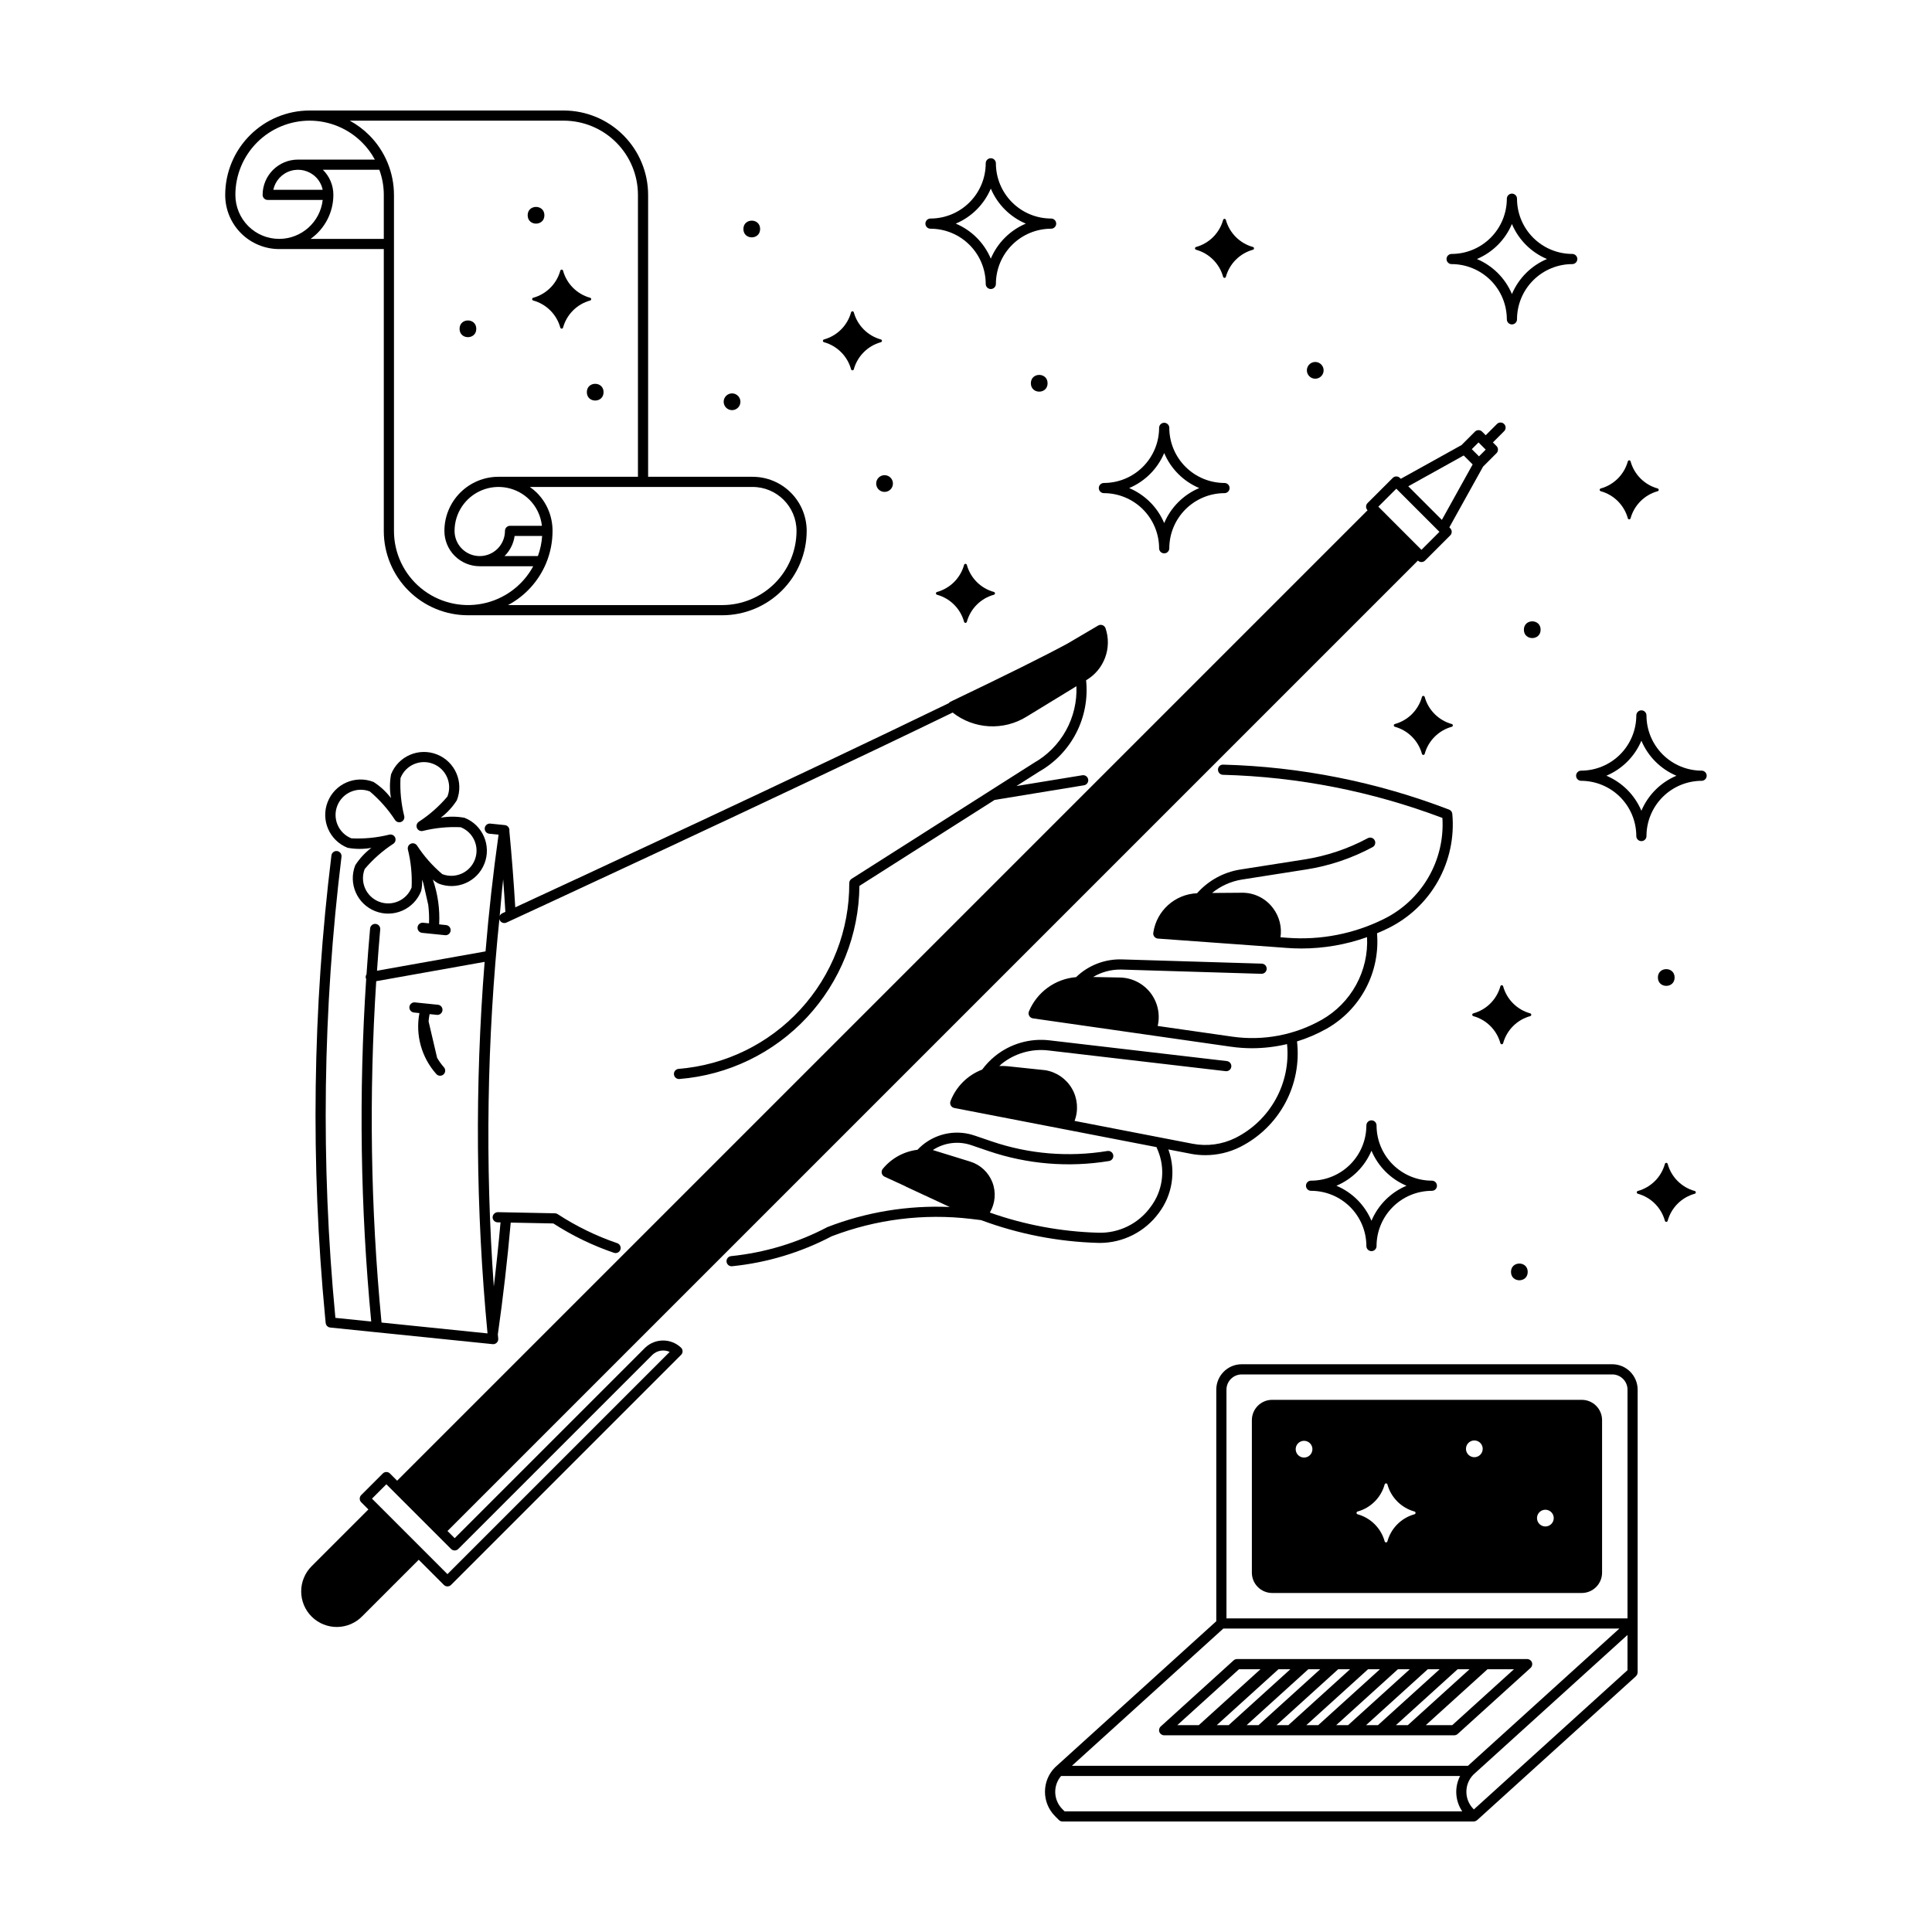 <?xml version="1.0" encoding="UTF-8"?>
<!-- Uploaded to: ICON Repo, www.svgrepo.com, Generator: ICON Repo Mixer Tools -->
<svg fill="#000000" width="800px" height="800px" version="1.1" viewBox="144 144 512 512" xmlns="http://www.w3.org/2000/svg">
 <g>
  <path d="m436.54 274.69c3.883 0.004 7.602 1.547 10.344 4.293 2.746 2.742 4.289 6.465 4.293 10.344 0.016 0.734 0.613 1.32 1.348 1.32s1.332-0.586 1.348-1.32c0.004-3.879 1.547-7.602 4.289-10.344 2.746-2.746 6.465-4.289 10.344-4.293 0.746 0 1.348-0.602 1.348-1.348 0-0.742-0.602-1.348-1.348-1.348-3.879-0.004-7.598-1.547-10.344-4.293-2.742-2.742-4.285-6.465-4.289-10.344-0.016-0.734-0.613-1.32-1.348-1.32s-1.332 0.586-1.348 1.32c-0.004 3.883-1.547 7.602-4.293 10.344-2.742 2.746-6.461 4.289-10.344 4.293-0.742 0-1.348 0.605-1.348 1.348 0 0.746 0.605 1.348 1.348 1.348zm15.984-10.629c1.766 4.184 5.098 7.516 9.285 9.281-4.188 1.77-7.519 5.098-9.285 9.285-1.766-4.188-5.098-7.516-9.285-9.285 4.188-1.766 7.519-5.098 9.285-9.285z"/>
  <path d="m390.59 204.61c3.879 0.004 7.602 1.547 10.344 4.293 2.746 2.742 4.289 6.461 4.293 10.344 0 0.742 0.602 1.348 1.348 1.348 0.742 0 1.348-0.605 1.348-1.348 0.004-3.883 1.547-7.602 4.289-10.344 2.742-2.746 6.465-4.289 10.344-4.293 0.746 0 1.348-0.605 1.348-1.348 0-0.746-0.602-1.348-1.348-1.348-3.879-0.004-7.602-1.547-10.344-4.293-2.742-2.742-4.285-6.465-4.289-10.344 0-0.742-0.605-1.348-1.348-1.348-0.746 0-1.348 0.605-1.348 1.348-0.004 3.879-1.547 7.602-4.293 10.344-2.742 2.746-6.465 4.289-10.344 4.293-0.742 0-1.348 0.602-1.348 1.348 0 0.742 0.605 1.348 1.348 1.348zm15.98-10.629 0.004-0.004c1.766 4.188 5.098 7.519 9.281 9.285-4.184 1.77-7.516 5.098-9.281 9.285-1.77-4.188-5.098-7.519-9.285-9.285 4.188-1.766 7.519-5.098 9.285-9.285z"/>
  <path d="m528.69 213.99c3.883 0.004 7.602 1.551 10.348 4.293 2.742 2.742 4.285 6.465 4.289 10.344 0 0.746 0.605 1.348 1.348 1.348 0.746 0 1.348-0.602 1.348-1.348 0.004-3.879 1.547-7.602 4.293-10.344 2.742-2.742 6.461-4.289 10.344-4.293 0.742 0 1.348-0.602 1.348-1.348 0-0.742-0.605-1.348-1.348-1.348-3.883-0.004-7.602-1.547-10.344-4.289-2.746-2.742-4.289-6.465-4.293-10.344 0-0.742-0.602-1.348-1.348-1.348-0.742 0-1.348 0.605-1.348 1.348-0.004 3.883-1.547 7.602-4.293 10.344-2.742 2.746-6.461 4.289-10.344 4.293-0.742 0-1.344 0.602-1.344 1.348 0 0.742 0.602 1.348 1.344 1.348zm15.984-10.629c1.766 4.188 5.102 7.516 9.285 9.281-4.184 1.766-7.516 5.098-9.281 9.285-1.77-4.188-5.098-7.516-9.285-9.285 4.184-1.766 7.516-5.098 9.281-9.281z"/>
  <path d="m594.97 348.23c-3.879-0.004-7.602-1.551-10.344-4.293-2.742-2.746-4.289-6.465-4.293-10.344 0-0.746-0.602-1.348-1.348-1.348-0.742 0-1.344 0.602-1.344 1.348-0.008 3.879-1.551 7.602-4.293 10.344-2.746 2.746-6.465 4.289-10.348 4.293-0.734 0.012-1.32 0.613-1.32 1.348 0 0.73 0.586 1.332 1.32 1.344 3.883 0.008 7.602 1.551 10.348 4.293 2.742 2.746 4.285 6.465 4.289 10.348 0 0.742 0.605 1.344 1.348 1.344 0.746 0 1.348-0.602 1.348-1.344 0.004-3.883 1.547-7.602 4.293-10.348 2.742-2.742 6.465-4.285 10.344-4.293 0.734-0.012 1.32-0.613 1.32-1.344 0-0.734-0.586-1.336-1.32-1.348zm-15.984 10.629c-1.766-4.188-5.098-7.516-9.281-9.285 4.184-1.766 7.516-5.098 9.281-9.281 1.766 4.184 5.098 7.516 9.285 9.285-4.188 1.766-7.519 5.098-9.285 9.281z"/>
  <path d="m508.8 442.25c0-0.746-0.602-1.348-1.348-1.348-0.742 0-1.348 0.602-1.348 1.348-0.004 3.879-1.547 7.602-4.289 10.344-2.746 2.746-6.465 4.289-10.348 4.293-0.363-0.008-0.711 0.133-0.969 0.383-0.258 0.254-0.402 0.602-0.402 0.965 0 0.359 0.145 0.707 0.402 0.961s0.605 0.391 0.969 0.383c3.883 0.008 7.602 1.551 10.348 4.293 2.742 2.746 4.285 6.465 4.289 10.344 0 0.746 0.605 1.348 1.348 1.348 0.746 0 1.348-0.602 1.348-1.348 0.004-3.879 1.547-7.598 4.293-10.344 2.742-2.742 6.465-4.285 10.344-4.293 0.359 0.008 0.711-0.129 0.969-0.383s0.402-0.602 0.402-0.961c0-0.363-0.145-0.711-0.402-0.965-0.258-0.25-0.609-0.391-0.969-0.383-3.879-0.004-7.602-1.551-10.344-4.293-2.746-2.742-4.289-6.465-4.293-10.344zm-1.348 25.266c-1.766-4.184-5.098-7.516-9.285-9.281 4.188-1.766 7.519-5.098 9.285-9.285 1.77 4.188 5.098 7.516 9.285 9.285-4.188 1.766-7.519 5.098-9.285 9.281z"/>
  <path d="m575.39 281.35c0.043 0.168 0.191 0.285 0.363 0.285 0.176 0 0.324-0.117 0.367-0.285 0.965-3.484 3.688-6.207 7.172-7.172 0.168-0.043 0.285-0.191 0.285-0.367 0-0.172-0.117-0.32-0.285-0.363-3.484-0.965-6.207-3.688-7.172-7.172-0.043-0.168-0.191-0.285-0.367-0.285-0.172 0-0.32 0.117-0.363 0.285-0.965 3.484-3.688 6.207-7.172 7.172-0.168 0.043-0.285 0.191-0.285 0.363 0 0.176 0.117 0.324 0.285 0.367 3.484 0.965 6.207 3.688 7.172 7.172z"/>
  <path d="m521.56 328.7c-0.039-0.168-0.191-0.285-0.363-0.285s-0.324 0.117-0.367 0.285c-0.961 3.484-3.688 6.211-7.172 7.172-0.168 0.043-0.285 0.195-0.285 0.367 0 0.172 0.117 0.324 0.285 0.363 3.484 0.965 6.211 3.688 7.172 7.172 0.043 0.168 0.191 0.289 0.367 0.289 0.172 0 0.324-0.121 0.363-0.289 0.965-3.484 3.688-6.207 7.176-7.172 0.164-0.039 0.281-0.191 0.281-0.363 0-0.172-0.117-0.324-0.281-0.367-3.488-0.961-6.211-3.688-7.176-7.172z"/>
  <path d="m549.52 412.55c-3.484-0.961-6.207-3.688-7.172-7.172-0.043-0.168-0.191-0.285-0.367-0.285-0.172 0-0.32 0.117-0.363 0.285-0.965 3.484-3.688 6.211-7.172 7.172-0.168 0.043-0.285 0.195-0.285 0.367s0.117 0.324 0.285 0.367c3.484 0.961 6.207 3.684 7.172 7.172 0.043 0.168 0.191 0.285 0.363 0.285 0.176 0 0.324-0.117 0.367-0.285 0.965-3.488 3.688-6.211 7.172-7.172 0.168-0.043 0.285-0.195 0.285-0.367s-0.117-0.324-0.285-0.367z"/>
  <path d="m585.95 452.45c-0.043-0.168-0.195-0.285-0.367-0.285s-0.324 0.117-0.367 0.285c-0.961 3.484-3.684 6.207-7.172 7.172-0.168 0.043-0.285 0.191-0.285 0.367 0 0.172 0.117 0.32 0.285 0.363 3.488 0.965 6.211 3.688 7.172 7.172 0.043 0.168 0.195 0.285 0.367 0.285s0.324-0.117 0.367-0.285c0.965-3.484 3.688-6.207 7.172-7.168 0.168-0.043 0.285-0.195 0.285-0.367s-0.117-0.324-0.285-0.363c-3.488-0.965-6.211-3.691-7.172-7.176z"/>
  <path d="m468.14 217.36c0.043 0.164 0.191 0.281 0.367 0.281 0.172 0 0.32-0.117 0.363-0.281 0.965-3.488 3.688-6.211 7.172-7.176 0.168-0.039 0.285-0.191 0.285-0.363 0-0.176-0.117-0.324-0.285-0.367-3.484-0.965-6.207-3.688-7.172-7.172-0.043-0.168-0.191-0.285-0.363-0.285-0.176 0-0.324 0.117-0.367 0.285-0.965 3.484-3.688 6.207-7.172 7.172-0.168 0.043-0.285 0.191-0.285 0.367 0 0.172 0.117 0.324 0.285 0.363 3.484 0.965 6.207 3.688 7.172 7.176z"/>
  <path d="m369.54 241.86c0.039 0.168 0.191 0.285 0.363 0.285 0.176 0 0.324-0.117 0.367-0.285 0.965-3.484 3.688-6.207 7.172-7.172 0.168-0.043 0.285-0.191 0.285-0.367 0-0.172-0.117-0.324-0.285-0.363-3.484-0.965-6.207-3.688-7.172-7.176-0.043-0.164-0.191-0.285-0.367-0.285-0.172 0-0.324 0.121-0.363 0.285-0.965 3.488-3.688 6.211-7.172 7.176-0.168 0.039-0.289 0.191-0.289 0.363 0 0.176 0.121 0.324 0.289 0.367 3.484 0.965 6.207 3.688 7.172 7.172z"/>
  <path d="m399.49 308.78c0.043 0.168 0.195 0.289 0.367 0.289s0.324-0.121 0.367-0.289c0.961-3.484 3.684-6.207 7.172-7.168 0.168-0.043 0.285-0.195 0.285-0.367 0-0.172-0.117-0.324-0.285-0.367-3.488-0.961-6.211-3.688-7.172-7.172-0.043-0.168-0.195-0.285-0.367-0.285s-0.324 0.117-0.367 0.285c-0.961 3.484-3.688 6.207-7.172 7.172-0.168 0.043-0.285 0.195-0.285 0.367 0 0.172 0.117 0.324 0.285 0.367 3.484 0.961 6.211 3.684 7.172 7.168z"/>
  <path d="m259.84 424.34-2.262-9.664c0.051-0.648 0.145-1.289 0.273-1.926l1.934 0.199 0.141 0.008c0.715-0.004 1.305-0.566 1.34-1.281 0.035-0.715-0.492-1.336-1.207-1.406l-6.09-0.621v-0.004c-0.738-0.074-1.398 0.465-1.477 1.203-0.074 0.742 0.465 1.402 1.203 1.48l1.461 0.152v-0.004c-1.109 5.785 0.543 11.758 4.469 16.148 0.238 0.27 0.57 0.434 0.93 0.457 0.359 0.02 0.711-0.102 0.977-0.34 0.27-0.242 0.43-0.578 0.449-0.934 0.02-0.359-0.105-0.711-0.344-0.977-0.676-0.773-1.277-1.609-1.797-2.492z"/>
  <path d="m242.99 351.23c-4.816-1.895-10.258 0.473-12.152 5.289-1.898 4.816 0.473 10.258 5.289 12.156 2.074 0.379 4.203 0.387 6.285 0.02-1.688 1.273-3.133 2.836-4.269 4.613-1.895 4.82 0.473 10.262 5.289 12.156 4.816 1.895 10.258-0.473 12.156-5.289 0.254-0.996 0.34-2.027 0.254-3.051 0.109 0.289 0.23 0.574 0.332 0.867l1.312 5.789v-0.004c0.207 1.633 0.273 3.277 0.207 4.918l-1.562-0.16c-0.738-0.074-1.402 0.465-1.477 1.203-0.074 0.742 0.465 1.402 1.203 1.477l6.086 0.621 0.141 0.008c0.715 0 1.305-0.562 1.34-1.281 0.035-0.715-0.496-1.332-1.207-1.406l-1.836-0.188c0.215-4.027-0.352-8.062-1.672-11.875 0.449 0.426 0.957 0.789 1.512 1.066 4.816 1.898 10.262-0.469 12.156-5.285s-0.473-10.262-5.289-12.156c-2.078-0.379-4.203-0.387-6.285-0.02 1.684-1.273 3.129-2.836 4.266-4.617 1.898-4.816-0.469-10.258-5.285-12.152-4.816-1.898-10.262 0.473-12.156 5.289-0.379 2.074-0.387 4.203-0.02 6.281-1.273-1.684-2.836-3.129-4.617-4.269zm5.703 10.09h0.004c0.363 0.539 1.059 0.738 1.652 0.48 0.594-0.258 0.922-0.906 0.773-1.539-0.816-3.289-1.152-6.676-0.988-10.059 1.348-3.434 5.227-5.125 8.66-3.773 3.434 1.348 5.121 5.227 3.773 8.66-2.188 2.59-4.742 4.844-7.586 6.691-0.539 0.363-0.742 1.059-0.484 1.656 0.258 0.594 0.906 0.922 1.539 0.773 3.289-0.816 6.68-1.148 10.062-0.984 3.406 1.367 5.07 5.227 3.727 8.641-1.34 3.414-5.188 5.106-8.613 3.789-2.59-2.188-4.844-4.742-6.695-7.582-0.363-0.539-1.059-0.742-1.652-0.48-0.594 0.258-0.922 0.906-0.773 1.539 0.816 3.285 1.148 6.676 0.988 10.059-1.355 3.426-5.227 5.106-8.656 3.758-3.426-1.348-5.117-5.215-3.777-8.645 2.188-2.59 4.742-4.848 7.586-6.695 0.492-0.328 0.707-0.941 0.535-1.508-0.172-0.566-0.695-0.953-1.289-0.953-0.102 0-0.203 0.012-0.301 0.035-3.289 0.82-6.68 1.152-10.062 0.984-3.406-1.367-5.07-5.227-3.727-8.641s5.188-5.106 8.613-3.789c2.59 2.188 4.844 4.742 6.695 7.582z"/>
  <path d="m395.43 330.35c-40.203 19.508-99.969 47.207-114.88 54.102-0.402-6.746-0.926-13.543-1.566-20.223l0.008-0.055c0.047-0.359-0.055-0.727-0.281-1.012-0.227-0.285-0.559-0.469-0.918-0.504l-3.856-0.395c-0.742-0.074-1.402 0.465-1.477 1.203-0.078 0.742 0.461 1.402 1.203 1.48l2.461 0.25c-1.445 10.273-2.594 20.582-3.449 30.93l-28.766 5.129c0.254-3.656 0.527-7.309 0.855-10.953 0.066-0.738-0.48-1.395-1.223-1.461-0.738-0.066-1.395 0.48-1.461 1.219-0.363 4.039-0.68 8.086-0.949 12.137-0.184 0.281-0.258 0.625-0.203 0.957 0.027 0.105 0.062 0.207 0.113 0.301-1.988 30.238-1.539 60.59 1.336 90.762l-9.492-0.969-0.035-0.363v-0.004c-3.867-40.551-3.312-81.406 1.652-121.84 0.09-0.738-0.434-1.41-1.172-1.504-0.738-0.09-1.41 0.434-1.5 1.172-4.992 40.629-5.547 81.68-1.664 122.43l0.141 1.461h0.004c0.059 0.641 0.566 1.145 1.203 1.211l12.23 1.254h0.031l30.781 3.148 0.137 0.008v-0.004c0.379 0 0.742-0.16 1-0.441 0.254-0.277 0.379-0.656 0.344-1.031l-0.105-1.117c1.395-9.801 2.539-19.758 3.414-29.625l11.293 0.223c5.008 3.234 10.395 5.844 16.035 7.769 0.34 0.125 0.715 0.105 1.039-0.051 0.328-0.156 0.578-0.438 0.695-0.777 0.117-0.34 0.09-0.715-0.07-1.039-0.16-0.324-0.445-0.566-0.789-0.68-5.551-1.898-10.848-4.481-15.758-7.688-0.215-0.141-0.461-0.215-0.715-0.223l-15.156-0.301c-0.73 0.02-1.328 0.594-1.375 1.324-0.012 0.742 0.578 1.355 1.324 1.371l0.777 0.016c-0.504 5.652-1.102 11.332-1.781 17h-0.004c-2.336-32.625-1.824-65.391 1.535-97.926-0.078 0.27-0.066 0.555 0.031 0.812 0.312 0.676 1.109 0.969 1.785 0.66 0.93-0.43 72.258-33.344 118.25-55.656h0.004c2.758 2.168 6.113 3.434 9.617 3.629 3.5 0.195 6.981-0.691 9.961-2.535l13.219-8.074c0.172 4.102-0.793 8.168-2.785 11.758-1.992 3.59-4.938 6.559-8.512 8.578l-11.586 7.367-0.004 0.004-36.688 23.328v-0.004c-0.387 0.25-0.621 0.676-0.625 1.137 0.059 12.398-4.57 24.359-12.957 33.492-8.387 9.129-19.914 14.754-32.273 15.746-0.719 0.062-1.266 0.68-1.234 1.398 0.031 0.723 0.625 1.293 1.348 1.293l0.117-0.004 0.004-0.004c12.902-1.035 24.949-6.859 33.777-16.332 8.824-9.473 13.785-21.902 13.91-34.844l35.828-22.781 23.688-3.879c0.734-0.121 1.23-0.816 1.109-1.551-0.121-0.734-0.812-1.23-1.547-1.109l-17.465 2.859 6-3.816c4.207-2.387 7.629-5.949 9.84-10.25 2.215-4.301 3.121-9.156 2.617-13.965 4.773-2.785 6.93-8.543 5.156-13.777-0.133-0.383-0.426-0.688-0.809-0.828-0.379-0.145-0.801-0.105-1.152 0.102l-8.121 4.777c-6.016 3.262-16.449 8.449-31.012 15.41v0.004c-0.184 0.09-0.34 0.223-0.465 0.383zm-150.32 164.14-0.035-0.363v0.004c-2.867-29.949-3.324-60.082-1.371-90.105l28.723-5.121h0.004c-2.613 32.777-2.356 65.727 0.766 98.461zm31.977-108.45v0.004c-0.305 0.145-0.547 0.402-0.668 0.719 0.328-3.242 0.539-6.488 0.926-9.727 0.211 2.875 0.414 5.75 0.582 8.613z"/>
  <path d="m519.75 292.56c0.25 0.25 0.594 0.391 0.953 0.391 0.355 0 0.699-0.141 0.949-0.391l6.668-6.668h0.004c0.25-0.254 0.395-0.594 0.395-0.953 0-0.355-0.145-0.699-0.395-0.953l-0.234-0.234 8.941-16.098 3.555-3.555v0.004c0.523-0.523 0.523-1.379 0-1.902l-0.953-0.953 2.977-2.977c0.527-0.527 0.527-1.379 0-1.906-0.527-0.527-1.379-0.527-1.906 0l-2.977 2.977-0.953-0.953c-0.523-0.527-1.379-0.527-1.902 0l-3.555 3.559-16.098 8.938-0.234-0.234 0.004 0.004c-0.254-0.254-0.598-0.398-0.953-0.398-0.359 0-0.699 0.145-0.953 0.398l-6.668 6.664c-0.25 0.254-0.395 0.594-0.395 0.953 0 0.355 0.145 0.699 0.395 0.953l-257.17 257.17-1.906-1.906h0.004c-0.527-0.527-1.379-0.527-1.906 0l-5.715 5.715c-0.523 0.527-0.523 1.379 0 1.906l1.906 1.906-15.043 15.043v-0.004c-1.781 1.781-2.781 4.199-2.769 6.715 0.008 2.519 1.027 4.93 2.824 6.695s4.227 2.734 6.746 2.699c2.516-0.039 4.918-1.082 6.66-2.898l14.918-14.918 6.664 6.668c0.527 0.527 1.379 0.527 1.906 0l60.957-60.961c0.254-0.25 0.395-0.594 0.395-0.949 0-0.359-0.141-0.703-0.395-0.953-2.664-2.543-6.856-2.543-9.52 0l-50.48 50.48-1.906-1.906 257.17-257.17zm16.074-31.312 1.906 1.906-1.785 1.785-1.906-1.906zm-3.926 3.457 2.371 2.375-8.16 14.695-8.906-8.906zm-17.863 8.809 11.43 11.43-4.766 4.762-11.426-11.434zm-250.5 280.98c0.254 0.254 0.594 0.395 0.953 0.395 0.355 0 0.699-0.141 0.953-0.395l51.434-51.434c1.223-1.184 3.051-1.496 4.602-0.793l-58.895 58.895-5.711-5.715-14.289-14.289 3.809-3.809z"/>
  <path d="m435.46 473.39c6.184-0.008 11.988-2.961 15.641-7.949 3.578-4.738 4.562-10.945 2.621-16.559-0.031-0.09-0.074-0.18-0.105-0.27l5.941 1.148-0.004 0.004c1.273 0.246 2.57 0.367 3.867 0.367 3.195 0 6.344-0.738 9.203-2.16 5.082-2.555 9.258-6.606 11.957-11.613 2.703-5.008 3.797-10.723 3.141-16.371 2.746-0.844 5.394-1.984 7.898-3.398 4.398-2.5 7.984-6.207 10.344-10.684s3.387-9.535 2.961-14.574c0.988-0.414 1.965-0.852 2.926-1.328 5.578-2.727 10.191-7.09 13.234-12.504 3.039-5.414 4.363-11.625 3.793-17.805-0.043-0.516-0.379-0.957-0.859-1.141-19.133-7.34-39.371-11.371-59.855-11.918-0.359-0.02-0.715 0.105-0.977 0.355-0.262 0.25-0.41 0.594-0.406 0.957-0.008 0.355 0.125 0.703 0.367 0.961 0.246 0.262 0.586 0.414 0.945 0.422 19.891 0.527 39.551 4.394 58.16 11.434 0.348 5.512-0.953 11.004-3.731 15.777-2.773 4.773-6.906 8.617-11.867 11.043-7.883 3.898-16.672 5.606-25.441 4.945l-1.871-0.141v-0.004c0.402-2.691-0.285-5.438-1.906-7.621-1.945-2.688-5.09-4.25-8.406-4.176l-7.812 0.059v-0.004c2.269-1.855 4.988-3.078 7.887-3.547l17-2.668-0.004 0.004c6.18-0.965 12.148-2.973 17.652-5.934 0.652-0.352 0.898-1.164 0.547-1.82-0.352-0.652-1.164-0.898-1.82-0.551-5.238 2.816-10.918 4.723-16.793 5.641l-16.996 2.668h-0.004c-4.43 0.703-8.48 2.926-11.453 6.285-5.883 0.25-10.754 4.648-11.598 10.473-0.059 0.371 0.047 0.754 0.285 1.047 0.238 0.293 0.586 0.473 0.965 0.496l30.77 2.227h0.008l3.344 0.25c1.301 0.098 2.606 0.148 3.906 0.148 5.918-0.004 11.797-1.02 17.371-3.008 0.223 4.402-0.777 8.781-2.898 12.645-2.117 3.863-5.266 7.066-9.098 9.246-7.172 4.066-15.492 5.644-23.656 4.488l-19.832-2.84c0.719-3.078 0.004-6.316-1.938-8.809-1.945-2.492-4.91-3.973-8.07-4.031l-7.109-0.137c2.176-1.289 4.66-1.969 7.191-1.973 0.145 0 0.289 0 0.43 0.008l36.996 1.121v-0.004c0.738 0.012 1.355-0.566 1.387-1.305 0.02-0.742-0.562-1.363-1.305-1.387l-36.992-1.121h-0.004c-4.539-0.156-8.949 1.539-12.215 4.699-2.715 0.223-5.312 1.184-7.516 2.785-2.203 1.598-3.922 3.773-4.973 6.281-0.16 0.387-0.133 0.824 0.07 1.188 0.207 0.363 0.566 0.609 0.98 0.672l7.418 1.062h0.004l45.09 6.457 0.004-0.004c1.855 0.266 3.727 0.398 5.602 0.398 3.109-0.008 6.207-0.375 9.23-1.098 0.508 5.039-0.527 10.113-2.969 14.551-2.438 4.441-6.168 8.035-10.691 10.309-3.516 1.746-7.504 2.293-11.355 1.555l-31.293-6.059c1.062-2.809 0.812-5.945-0.688-8.551-1.5-2.602-4.09-4.394-7.055-4.883l-10.066-1.059c-0.707-0.066-1.418-0.082-2.125-0.047 0.199-0.172 0.359-0.379 0.566-0.543h-0.004c3.5-2.824 7.996-4.117 12.461-3.582l46.953 5.488c0.742 0.086 1.41-0.445 1.496-1.184 0.086-0.738-0.445-1.406-1.184-1.492l-46.953-5.488h-0.004c-5.18-0.621-10.395 0.879-14.457 4.156-1.293 1.047-2.445 2.254-3.434 3.59-3.863 1.469-6.914 4.516-8.387 8.371-0.141 0.375-0.109 0.789 0.086 1.137s0.531 0.59 0.922 0.664l29.715 5.75h0.004l23.887 4.625c0.012 0.055 0.023 0.109 0.039 0.164 0.238 0.523 0.449 1.051 0.633 1.586 1.648 4.777 0.805 10.059-2.246 14.086-3.215 4.473-8.453 7.039-13.953 6.844-9.773-0.281-19.445-2.082-28.66-5.34 1.441-2.434 1.691-5.391 0.672-8.027-1.02-2.637-3.195-4.66-5.898-5.488l-9.852-3.043h-0.023l0.086-0.07c3.004-1.934 6.723-2.387 10.102-1.23l4.613 1.574c10.258 3.481 21.211 4.383 31.895 2.625 0.734-0.121 1.23-0.812 1.113-1.547-0.121-0.734-0.816-1.23-1.547-1.109-10.25 1.684-20.758 0.82-30.59-2.519l-4.613-1.574-0.004 0.004c-4.152-1.426-8.73-0.867-12.422 1.512-0.992 0.637-1.902 1.398-2.711 2.258-3.602 0.438-6.894 2.25-9.195 5.055-0.262 0.324-0.359 0.75-0.266 1.156s0.371 0.746 0.75 0.918l5.559 2.559c0.035 0.02 0.047 0.059 0.082 0.074l11.625 5.398c-11.055-0.484-22.086 1.324-32.406 5.316-7.941 4.18-16.613 6.793-25.543 7.703-0.711 0.074-1.242 0.691-1.207 1.41 0.035 0.715 0.629 1.277 1.344 1.277l0.141-0.008h0.004c9.219-0.934 18.172-3.629 26.379-7.938 11.746-4.504 24.41-6.086 36.906-4.609l2.68 0.328c9.902 3.684 20.344 5.723 30.906 6.031 0.188 0.004 0.375 0.008 0.562 0.008z"/>
  <path d="m245.71 216.66v68.027c-0.012 5.934 2.34 11.629 6.535 15.824 4.195 4.199 9.891 6.551 15.824 6.539h67.352c5.93-0.008 11.613-2.367 15.805-6.559 4.191-4.191 6.551-9.879 6.555-15.805-0.004-3.801-1.516-7.445-4.203-10.133-2.684-2.684-6.328-4.195-10.129-4.199h-27.691v-74.707c-0.008-5.926-2.367-11.609-6.559-15.805-4.191-4.191-9.875-6.547-15.805-6.555h-67.348c-5.93 0.004-11.613 2.363-15.805 6.555-4.195 4.191-6.551 9.875-6.559 15.805-0.012 3.809 1.496 7.461 4.184 10.156 2.691 2.695 6.34 4.207 10.148 4.203h27.695zm97.738 56.387c6.426 0.008 11.633 5.215 11.641 11.641-0.008 5.211-2.082 10.211-5.766 13.898-3.688 3.688-8.688 5.762-13.902 5.766h-56.789c4.547-2.418 8.117-6.344 10.098-11.102l0.008-0.02v-0.004c1.121-2.707 1.695-5.609 1.691-8.539 0.012-3.805-1.496-7.457-4.195-10.141-0.566-0.547-1.176-1.051-1.824-1.5zm-63.066 12.984h7.293c-0.125 1.824-0.504 3.617-1.125 5.336h-8.848c1.453-1.438 2.394-3.312 2.68-5.336zm-9.242 5.336h0.004c-1.773 0.008-3.477-0.695-4.731-1.949-1.254-1.254-1.957-2.957-1.949-4.731 0-4.707 2.836-8.949 7.188-10.754 4.348-1.801 9.352-0.809 12.684 2.519 1.84 1.855 2.996 4.285 3.273 6.887h-8.438c-0.359 0-0.699 0.141-0.953 0.395-0.254 0.25-0.395 0.594-0.395 0.953-0.004 3.688-2.992 6.676-6.684 6.68zm22.254-115.39c5.215 0.008 10.215 2.082 13.902 5.769s5.758 8.684 5.766 13.898v74.703l-36.965 0.004c-3.801 0.004-7.441 1.516-10.129 4.203-2.684 2.684-4.195 6.328-4.199 10.129-0.008 2.484 0.977 4.875 2.734 6.633 1.762 1.762 4.148 2.746 6.637 2.742h14.172c-2.793 5.164-7.754 8.809-13.516 9.93-5.762 1.125-11.727-0.391-16.254-4.129-4.531-3.738-7.148-9.305-7.137-15.176v-89.039c-0.008-5.922-2.359-11.602-6.539-15.797-1.531-1.531-3.277-2.836-5.18-3.871zm-75.379 31.332c-3.086 0.012-6.051-1.211-8.23-3.398-2.184-2.195-3.41-5.168-3.406-8.266-0.004-5.219 2.07-10.223 5.762-13.91 3.691-3.691 8.695-5.762 13.914-5.758 5.219 0.004 10.223 2.082 13.906 5.777 1.344 1.34 2.484 2.871 3.383 4.543h-20.371c-5.168-0.004-9.363 4.18-9.375 9.348 0 0.359 0.145 0.699 0.395 0.953 0.254 0.254 0.598 0.395 0.953 0.395h14.574c-0.664 5.859-5.606 10.293-11.504 10.316zm11.496-13.012h-13.082c0.512-2.398 2.289-4.328 4.641-5.027 2.352-0.699 4.898-0.059 6.637 1.672 0.918 0.918 1.547 2.082 1.805 3.356zm-3.203 13.012c3.781-2.68 6.031-7.027 6.039-11.664 0.004-2.481-0.98-4.859-2.738-6.609l-0.055-0.043h14.973c0.781 2.129 1.184 4.383 1.184 6.652v11.664z"/>
  <path d="m376.2 272.14c0 0.898 0.539 1.707 1.367 2.051 0.828 0.34 1.781 0.152 2.418-0.48 0.633-0.637 0.82-1.59 0.48-2.418-0.344-0.828-1.152-1.367-2.051-1.367-1.223 0-2.215 0.992-2.215 2.215z"/>
  <path d="m345.44 204.69c0 2.953-4.43 2.953-4.43 0s4.43-2.953 4.43 0"/>
  <path d="m338 252.69c0.895 0 1.703-0.539 2.047-1.367s0.152-1.785-0.48-2.418-1.586-0.824-2.414-0.48c-0.828 0.344-1.371 1.152-1.371 2.047 0 1.227 0.992 2.219 2.219 2.219z"/>
  <path d="m270.22 231.14c0 2.953-4.43 2.953-4.43 0s4.43-2.953 4.43 0"/>
  <path d="m421.62 245.57c0 2.957-4.43 2.957-4.43 0 0-2.953 4.43-2.953 4.43 0"/>
  <path d="m492.55 244.36c0.898 0 1.707-0.539 2.051-1.367s0.152-1.781-0.48-2.414c-0.637-0.637-1.59-0.824-2.418-0.48-0.828 0.34-1.367 1.148-1.367 2.047 0 1.223 0.992 2.215 2.215 2.215z"/>
  <path d="m552.28 310.88c0 2.953-4.434 2.953-4.434 0 0-2.957 4.434-2.957 4.434 0"/>
  <path d="m587.79 403.05c0 2.953-4.43 2.953-4.43 0 0-2.957 4.43-2.957 4.43 0"/>
  <path d="m548.86 481.07c0 2.953-4.43 2.953-4.43 0 0-2.953 4.43-2.953 4.43 0"/>
  <path d="m288.27 201.05c0 2.953-4.434 2.953-4.434 0s4.434-2.953 4.434 0"/>
  <path d="m303.95 247.93c0 2.957-4.43 2.957-4.43 0 0-2.953 4.43-2.953 4.43 0"/>
  <path d="m285.31 223.64c3.488 0.965 6.211 3.688 7.172 7.172 0.043 0.168 0.195 0.285 0.367 0.285s0.324-0.117 0.367-0.285c0.961-3.484 3.684-6.207 7.172-7.172 0.168-0.043 0.285-0.191 0.285-0.363 0-0.176-0.117-0.324-0.285-0.367-3.488-0.965-6.211-3.688-7.172-7.172-0.043-0.168-0.195-0.285-0.367-0.285s-0.324 0.117-0.367 0.285c-0.961 3.484-3.684 6.207-7.172 7.172-0.168 0.043-0.285 0.191-0.285 0.367 0 0.172 0.117 0.32 0.285 0.363z"/>
  <path d="m563.18 514.97h-82.035c-2.977 0-5.387 2.414-5.387 5.391v40.406c0 2.973 2.41 5.387 5.387 5.391h82.035c1.43 0 2.801-0.57 3.809-1.582 1.012-1.008 1.578-2.379 1.578-3.809v-40.41c0-2.977-2.41-5.387-5.387-5.387zm-73.59 15.297c-0.898 0-1.707-0.539-2.047-1.367-0.344-0.832-0.156-1.785 0.48-2.418 0.633-0.633 1.586-0.824 2.414-0.48s1.367 1.152 1.367 2.047c0 1.227-0.992 2.219-2.215 2.219zm29.262 15.031c-3.484 0.965-6.207 3.688-7.172 7.172-0.043 0.168-0.191 0.285-0.367 0.285-0.172 0-0.32-0.117-0.363-0.285-0.965-3.484-3.688-6.207-7.172-7.172-0.168-0.043-0.285-0.191-0.285-0.367 0-0.172 0.117-0.32 0.285-0.363 3.484-0.965 6.207-3.688 7.172-7.172 0.043-0.168 0.191-0.285 0.363-0.285 0.176 0 0.324 0.117 0.367 0.285 0.965 3.484 3.688 6.207 7.172 7.172 0.168 0.043 0.285 0.191 0.285 0.363 0 0.176-0.117 0.324-0.285 0.367zm15.867-15.125c-0.898 0-1.707-0.539-2.051-1.367-0.344-0.832-0.152-1.785 0.48-2.418 0.637-0.633 1.59-0.824 2.418-0.48s1.367 1.152 1.367 2.047c0 1.227-0.992 2.219-2.215 2.219zm18.824 18.359-0.004-0.004c-0.895 0-1.703-0.539-2.047-1.367s-0.152-1.781 0.48-2.414c0.637-0.637 1.59-0.824 2.418-0.48s1.367 1.148 1.367 2.047c0 0.59-0.234 1.152-0.648 1.566-0.418 0.418-0.98 0.652-1.57 0.648z"/>
  <path d="m571.26 505.54h-98.199c-3.719 0.004-6.731 3.019-6.734 6.738v61.363l-42.66 38.664-0.012 0.023-0.035 0.023-0.004-0.004c-3.582 3.582-3.582 9.391 0 12.973l1 1c0.254 0.254 0.598 0.395 0.953 0.395h108.97c0.234-0.004 0.465-0.074 0.664-0.199 0.047-0.023 0.09-0.051 0.129-0.078 0.039-0.023 0.078-0.047 0.113-0.07l42.105-38.156 0.02-0.023-0.004-0.004c0.078-0.078 0.141-0.168 0.195-0.262 0.039-0.055 0.078-0.105 0.109-0.164 0.027-0.074 0.047-0.152 0.059-0.23 0.027-0.094 0.047-0.188 0.055-0.281l0.008-0.035v-74.934c-0.004-3.719-3.016-6.734-6.734-6.738zm-103.07 70.047h104.96l-40.129 36.371h-104.96zm-42.066 48.438-0.605-0.605h0.004c-2.375-2.394-2.516-6.211-0.32-8.77h105.74c-1.543 2.992-1.328 6.59 0.566 9.375zm149.18-37.41-40.711 36.895-0.094-0.094v0.004c-2.523-2.531-2.523-6.625-0.004-9.156l40.809-36.984zm0-13.723h-106.28v-60.613c0.004-2.231 1.812-4.039 4.043-4.043h98.199c2.231 0.004 4.039 1.812 4.039 4.043z"/>
  <path d="m549.97 584.53c-0.199-0.52-0.699-0.863-1.258-0.863h-76.883 0.004c-0.336 0-0.66 0.125-0.91 0.348l-19.316 17.512c-0.414 0.371-0.555 0.961-0.355 1.48 0.203 0.52 0.703 0.863 1.258 0.863h76.883c0.332 0 0.656-0.125 0.906-0.348l19.324-17.512c0.41-0.375 0.547-0.965 0.348-1.48zm-93.969 16.648 16.352-14.816h5.691l-16.348 14.816zm10.457 0 16.352-14.816h3.152l-16.352 14.816zm7.914 0 16.352-14.816h3.152l-16.352 14.816zm7.914 0 16.352-14.816h3.152l-16.352 14.816zm7.914 0 16.355-14.816h3.152l-16.355 14.816zm7.914 0 16.355-14.816h3.152l-16.355 14.816zm7.914 0 16.355-14.816h3.152l-16.355 14.816zm7.914 0 16.355-14.816h3.152l-16.352 14.816zm14.926 0h-7.008l16.352-14.816h7.008z"/>
 </g>
</svg>